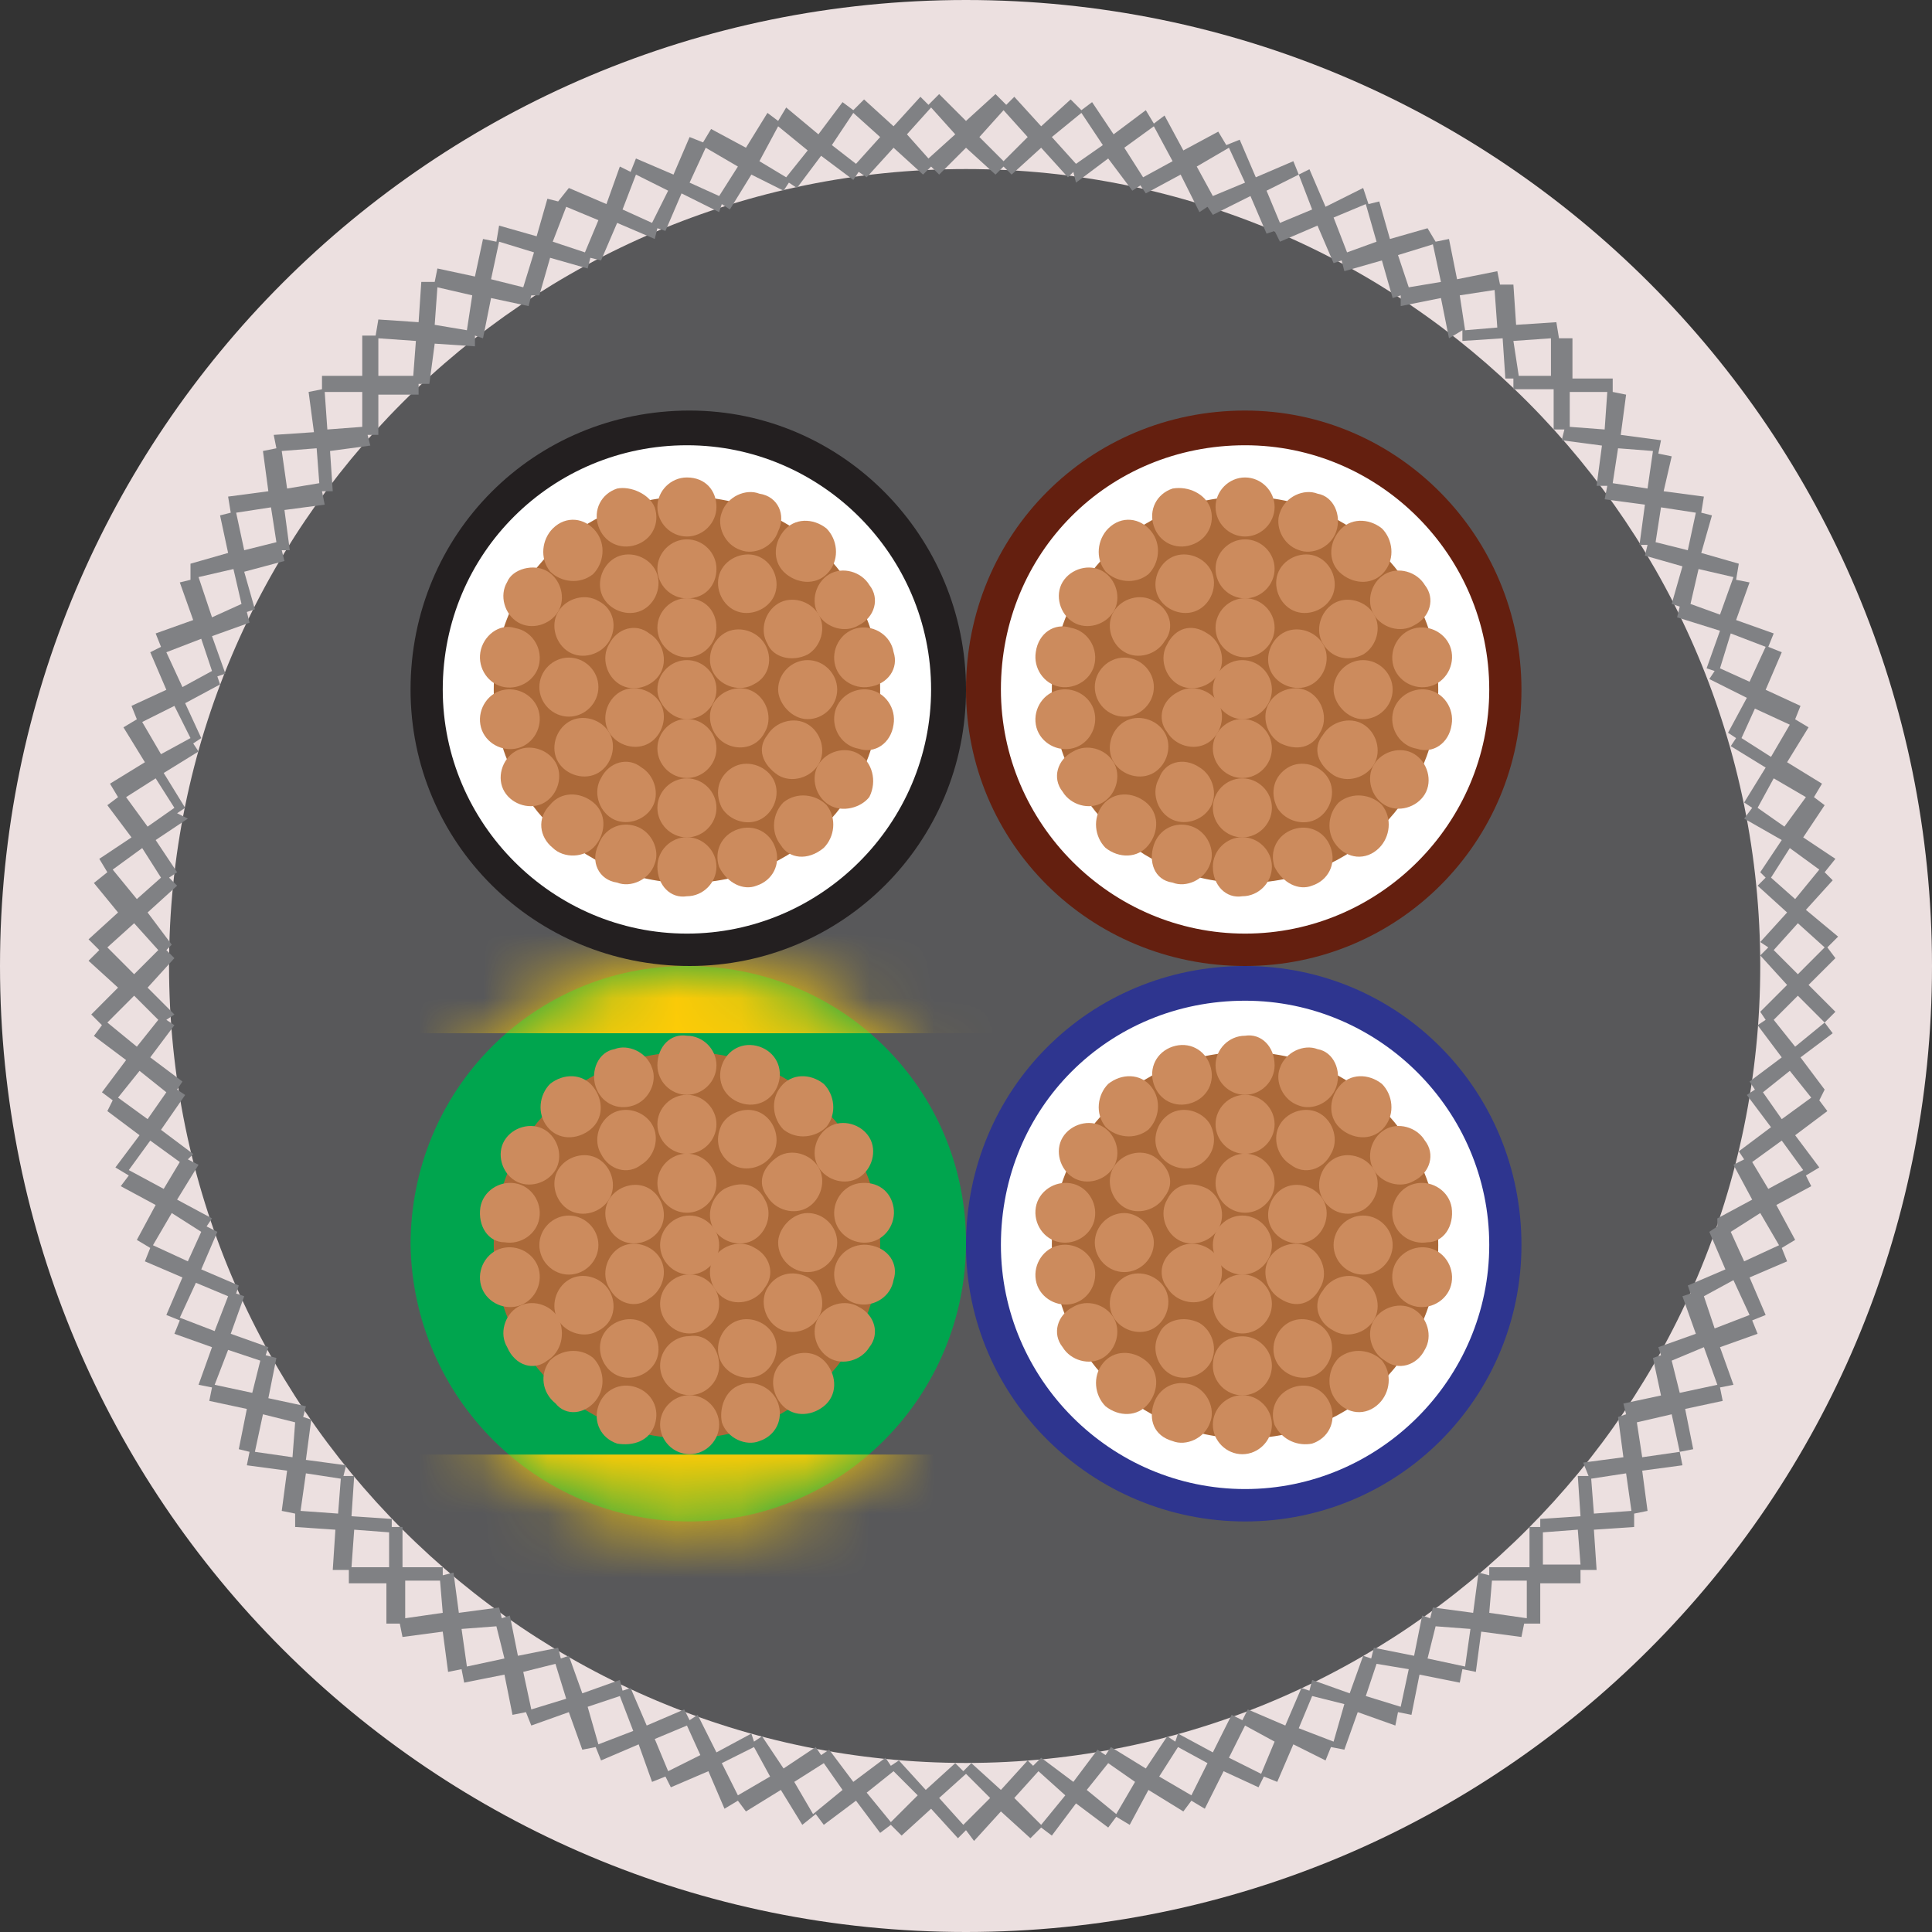 <svg width="30" height="30" viewBox="0 0 30 30" fill="none" xmlns="http://www.w3.org/2000/svg">
<rect x="0" y="0" width="30" height="30" fill="#333333" stroke="none"/>
<path fill-rule="evenodd" clip-rule="evenodd" d="M15 0C23.292 0 30 6.708 30 15C30 23.292 23.292 30 15 30C6.708 30 0 23.292 0 15C0 6.708 6.708 0 15 0Z" fill="#ECE0E0"/>
<path fill-rule="evenodd" clip-rule="evenodd" d="M15 2.625C21.833 2.625 27.333 8.167 27.333 15C27.333 21.833 21.792 27.375 15 27.375C8.167 27.375 2.625 21.833 2.625 15C2.625 8.167 8.167 2.625 15 2.625Z" fill="#58585A"/>
<path fill-rule="evenodd" clip-rule="evenodd" d="M15 10.708C15 13.083 16.917 15 19.333 15C21.708 15 23.625 13.083 23.625 10.708C23.625 8.333 21.708 6.375 19.333 6.375C16.917 6.375 15 8.292 15 10.708Z" fill="#641F0F"/>
<path fill-rule="evenodd" clip-rule="evenodd" d="M10.667 15C13.083 15 15 16.917 15 19.292C15 21.667 13.083 23.625 10.708 23.625C8.333 23.625 6.417 21.708 6.375 19.333C6.375 16.917 8.292 15 10.667 15Z" fill="#00A54E"/>
<mask id="mask0_3442_114404" style="mask-type:luminance" maskUnits="userSpaceOnUse" x="6" y="15" width="10" height="9">
<path d="M6.375 19.333C6.375 21.708 8.292 23.625 10.708 23.625C13.083 23.625 15.042 21.708 15 19.292C15 16.917 13.083 15 10.667 15C8.292 15 6.375 16.917 6.375 19.333Z" fill="white"/>
</mask>
<g mask="url(#mask0_3442_114404)">
<path fill-rule="evenodd" clip-rule="evenodd" d="M-0.833 27.461L20.25 27.419V22.586H-0.833V27.461Z" fill="#FFCB06"/>
</g>
<mask id="mask1_3442_114404" style="mask-type:luminance" maskUnits="userSpaceOnUse" x="6" y="15" width="10" height="9">
<path d="M6.375 19.333C6.375 21.708 8.292 23.625 10.708 23.625C13.083 23.625 15.042 21.708 15 19.292C15 16.917 13.083 15 10.667 15C8.292 15 6.375 16.917 6.375 19.333Z" fill="white"/>
</mask>
<g mask="url(#mask1_3442_114404)">
<path d="M20.25 11.211H-0.833V16.044H20.25V11.211Z" fill="#FFCB06"/>
</g>
<path fill-rule="evenodd" clip-rule="evenodd" d="M23.625 19.333C23.625 21.708 21.708 23.625 19.333 23.625C16.958 23.625 15 21.708 15 19.333C15 16.917 16.917 15 19.333 15C21.708 15 23.625 16.917 23.625 19.333Z" fill="#2E358F"/>
<path fill-rule="evenodd" clip-rule="evenodd" d="M6.375 10.708C6.375 13.083 8.292 15 10.708 15C13.083 15 15 13.083 15 10.708C15 8.333 13.083 6.375 10.708 6.375C8.292 6.375 6.375 8.292 6.375 10.708Z" fill="#231F20"/>
<path fill-rule="evenodd" clip-rule="evenodd" d="M13.667 19.336C13.667 17.669 12.334 16.336 10.667 16.336C9 16.336 7.667 17.669 7.667 19.336C7.667 21.003 9 22.336 10.667 22.336C12.334 22.336 13.667 20.961 13.667 19.336Z" fill="#AB6939"/>
<path fill-rule="evenodd" clip-rule="evenodd" d="M11.167 19.333C11.167 19.083 10.958 18.875 10.708 18.875C10.458 18.875 10.25 19.083 10.25 19.333C10.25 19.583 10.458 19.792 10.708 19.792C10.958 19.792 11.167 19.583 11.167 19.333Z" fill="#CC8B5D"/>
<path fill-rule="evenodd" clip-rule="evenodd" d="M11.167 20.247C11.167 19.997 10.958 19.789 10.708 19.789C10.458 19.789 10.25 19.997 10.25 20.247C10.25 20.497 10.458 20.706 10.708 20.706C10.958 20.706 11.167 20.497 11.167 20.247Z" fill="#CC8B5D"/>
<path fill-rule="evenodd" clip-rule="evenodd" d="M11.708 19.371C11.5 19.246 11.208 19.33 11.083 19.538C10.958 19.746 11.041 20.038 11.25 20.163C11.458 20.288 11.75 20.205 11.875 19.996C12.041 19.788 11.958 19.496 11.708 19.371Z" fill="#CC8B5D"/>
<path fill-rule="evenodd" clip-rule="evenodd" d="M11.25 18.459C11.041 18.584 10.958 18.875 11.083 19.084C11.208 19.292 11.5 19.375 11.708 19.25C11.916 19.125 12 18.834 11.875 18.625C11.75 18.375 11.5 18.334 11.25 18.459Z" fill="#CC8B5D"/>
<path fill-rule="evenodd" clip-rule="evenodd" d="M10.208 18.372C10.208 18.622 10.416 18.831 10.666 18.831C10.916 18.831 11.125 18.622 11.125 18.372C11.125 18.122 10.916 17.914 10.666 17.914C10.416 17.914 10.208 18.122 10.208 18.372Z" fill="#CC8B5D"/>
<path fill-rule="evenodd" clip-rule="evenodd" d="M9.625 19.249C9.833 19.374 10.125 19.291 10.25 19.082C10.375 18.874 10.291 18.582 10.083 18.457C9.875 18.332 9.583 18.416 9.458 18.624C9.333 18.832 9.416 19.124 9.625 19.249Z" fill="#CC8B5D"/>
<path fill-rule="evenodd" clip-rule="evenodd" d="M10.083 20.163C10.291 20.038 10.375 19.746 10.25 19.538C10.125 19.33 9.833 19.246 9.625 19.371C9.416 19.496 9.333 19.788 9.458 19.996C9.583 20.246 9.875 20.33 10.083 20.163Z" fill="#CC8B5D"/>
<path fill-rule="evenodd" clip-rule="evenodd" d="M10.208 17.458C10.208 17.208 10.416 17 10.666 17C10.916 17 11.125 17.208 11.125 17.458C11.125 17.708 10.916 17.917 10.666 17.917C10.416 17.917 10.208 17.708 10.208 17.458Z" fill="#CC8B5D"/>
<path fill-rule="evenodd" clip-rule="evenodd" d="M11.208 17.46C11.333 17.251 11.625 17.168 11.833 17.293C12.041 17.418 12.125 17.71 12 17.918C11.875 18.126 11.583 18.21 11.375 18.085C11.166 17.96 11.083 17.71 11.208 17.46Z" fill="#CC8B5D"/>
<path fill-rule="evenodd" clip-rule="evenodd" d="M12.084 17.957C12.292 17.832 12.584 17.916 12.709 18.124C12.834 18.332 12.75 18.624 12.542 18.749C12.334 18.874 12.042 18.791 11.917 18.582C11.75 18.374 11.834 18.124 12.084 17.957Z" fill="#CC8B5D"/>
<path fill-rule="evenodd" clip-rule="evenodd" d="M12.541 18.836C12.791 18.836 13 19.044 13 19.294C13 19.544 12.791 19.753 12.541 19.753C12.291 19.753 12.083 19.544 12.083 19.294C12.083 19.086 12.291 18.836 12.541 18.836Z" fill="#CC8B5D"/>
<path fill-rule="evenodd" clip-rule="evenodd" d="M12.542 19.832C12.751 19.957 12.834 20.249 12.709 20.457C12.584 20.666 12.292 20.749 12.084 20.624C11.876 20.499 11.792 20.207 11.917 19.999C12.042 19.791 12.292 19.707 12.542 19.832Z" fill="#CC8B5D"/>
<path fill-rule="evenodd" clip-rule="evenodd" d="M12 20.71C12.125 20.918 12.041 21.21 11.833 21.335C11.625 21.46 11.333 21.376 11.208 21.168C11.083 20.96 11.166 20.668 11.375 20.543C11.583 20.418 11.875 20.501 12 20.71Z" fill="#CC8B5D"/>
<path fill-rule="evenodd" clip-rule="evenodd" d="M11.167 21.206C11.167 21.456 10.958 21.664 10.708 21.664C10.458 21.664 10.25 21.456 10.25 21.206C10.25 20.956 10.458 20.747 10.708 20.747C10.958 20.706 11.167 20.914 11.167 21.206Z" fill="#CC8B5D"/>
<path fill-rule="evenodd" clip-rule="evenodd" d="M10.167 21.168C10.042 21.376 9.75 21.46 9.542 21.335C9.333 21.21 9.25 20.918 9.375 20.71C9.5 20.501 9.792 20.418 10 20.543C10.209 20.668 10.292 20.96 10.167 21.168Z" fill="#CC8B5D"/>
<path fill-rule="evenodd" clip-rule="evenodd" d="M9.292 20.663C9.084 20.788 8.792 20.705 8.667 20.496C8.542 20.288 8.625 19.996 8.834 19.871C9.042 19.746 9.334 19.83 9.459 20.038C9.584 20.246 9.542 20.538 9.292 20.663Z" fill="#CC8B5D"/>
<path fill-rule="evenodd" clip-rule="evenodd" d="M8.833 19.792C8.583 19.792 8.375 19.583 8.375 19.333C8.375 19.083 8.583 18.875 8.833 18.875C9.083 18.875 9.292 19.083 9.292 19.333C9.292 19.583 9.083 19.792 8.833 19.792Z" fill="#CC8B5D"/>
<path fill-rule="evenodd" clip-rule="evenodd" d="M8.834 18.788C8.625 18.663 8.542 18.371 8.667 18.163C8.792 17.955 9.084 17.871 9.292 17.996C9.5 18.121 9.584 18.413 9.459 18.621C9.334 18.83 9.042 18.913 8.834 18.788Z" fill="#CC8B5D"/>
<path fill-rule="evenodd" clip-rule="evenodd" d="M9.333 17.918C9.208 17.71 9.291 17.418 9.5 17.293C9.708 17.168 10 17.251 10.125 17.46C10.25 17.668 10.166 17.96 9.958 18.085C9.75 18.251 9.458 18.168 9.333 17.918Z" fill="#CC8B5D"/>
<path fill-rule="evenodd" clip-rule="evenodd" d="M10.208 16.542C10.208 16.792 10.416 17 10.666 17C10.916 17 11.125 16.792 11.125 16.542C11.125 16.292 10.916 16.083 10.666 16.083C10.416 16.042 10.208 16.25 10.208 16.542Z" fill="#CC8B5D"/>
<path fill-rule="evenodd" clip-rule="evenodd" d="M11.208 16.544C11.125 16.794 11.25 17.044 11.5 17.127C11.75 17.211 12 17.086 12.083 16.836C12.167 16.586 12.042 16.336 11.792 16.252C11.542 16.169 11.292 16.294 11.208 16.544Z" fill="#CC8B5D"/>
<path fill-rule="evenodd" clip-rule="evenodd" d="M12.125 16.873C11.958 17.081 12 17.373 12.166 17.54C12.375 17.706 12.666 17.665 12.833 17.498C13 17.29 12.958 16.998 12.791 16.831C12.583 16.665 12.291 16.665 12.125 16.873Z" fill="#CC8B5D"/>
<path fill-rule="evenodd" clip-rule="evenodd" d="M12.875 17.496C12.666 17.621 12.583 17.913 12.708 18.121C12.833 18.33 13.125 18.413 13.333 18.288C13.541 18.163 13.625 17.871 13.5 17.663C13.375 17.455 13.083 17.371 12.875 17.496Z" fill="#CC8B5D"/>
<path fill-rule="evenodd" clip-rule="evenodd" d="M13.334 18.374C13.084 18.415 12.917 18.665 12.959 18.915C13 19.165 13.25 19.332 13.5 19.29C13.75 19.249 13.917 18.999 13.875 18.749C13.834 18.499 13.625 18.332 13.334 18.374Z" fill="#CC8B5D"/>
<path fill-rule="evenodd" clip-rule="evenodd" d="M13.5 19.334C13.25 19.293 13 19.459 12.959 19.709C12.917 19.959 13.084 20.209 13.334 20.251C13.584 20.293 13.834 20.126 13.875 19.876C13.959 19.626 13.792 19.376 13.5 19.334Z" fill="#CC8B5D"/>
<path fill-rule="evenodd" clip-rule="evenodd" d="M13.333 20.293C13.125 20.168 12.833 20.251 12.708 20.46C12.583 20.668 12.666 20.96 12.875 21.085C13.083 21.21 13.375 21.126 13.5 20.918C13.666 20.71 13.583 20.418 13.333 20.293Z" fill="#CC8B5D"/>
<path fill-rule="evenodd" clip-rule="evenodd" d="M12.833 21.17C12.667 20.961 12.375 20.961 12.167 21.128C11.958 21.295 11.958 21.586 12.125 21.795C12.292 22.003 12.583 22.003 12.792 21.836C13 21.67 13 21.378 12.833 21.17Z" fill="#CC8B5D"/>
<path fill-rule="evenodd" clip-rule="evenodd" d="M12.084 21.794C12 21.544 11.709 21.419 11.5 21.502C11.25 21.586 11.167 21.877 11.209 22.086C11.292 22.336 11.584 22.461 11.792 22.377C12.042 22.294 12.167 22.044 12.084 21.794Z" fill="#CC8B5D"/>
<path fill-rule="evenodd" clip-rule="evenodd" d="M11.167 22.122C11.167 21.872 10.958 21.664 10.708 21.664C10.458 21.664 10.25 21.872 10.25 22.122C10.25 22.372 10.458 22.581 10.708 22.581C10.958 22.581 11.167 22.372 11.167 22.122Z" fill="#CC8B5D"/>
<path fill-rule="evenodd" clip-rule="evenodd" d="M10.166 22.125C10.25 21.875 10.125 21.625 9.875 21.541C9.625 21.458 9.375 21.583 9.291 21.833C9.208 22.083 9.333 22.333 9.583 22.416C9.833 22.458 10.083 22.375 10.166 22.125Z" fill="#CC8B5D"/>
<path fill-rule="evenodd" clip-rule="evenodd" d="M9.25 21.749C9.416 21.541 9.375 21.249 9.208 21.083C9 20.916 8.708 20.958 8.541 21.124C8.375 21.333 8.416 21.624 8.625 21.791C8.791 21.999 9.083 21.958 9.25 21.749Z" fill="#CC8B5D"/>
<path fill-rule="evenodd" clip-rule="evenodd" d="M8.5 21.126C8.708 21.001 8.792 20.71 8.667 20.46C8.542 20.251 8.25 20.168 8.042 20.293C7.833 20.418 7.75 20.71 7.875 20.918C8 21.21 8.292 21.293 8.5 21.126Z" fill="#CC8B5D"/>
<path fill-rule="evenodd" clip-rule="evenodd" d="M8 20.29C8.25 20.249 8.417 19.999 8.375 19.749C8.334 19.499 8.084 19.332 7.834 19.374C7.584 19.415 7.417 19.665 7.459 19.915C7.5 20.165 7.75 20.332 8 20.29Z" fill="#CC8B5D"/>
<path fill-rule="evenodd" clip-rule="evenodd" d="M7.834 19.29C8.084 19.332 8.334 19.165 8.375 18.915C8.417 18.665 8.25 18.415 8 18.374C7.75 18.332 7.5 18.499 7.459 18.749C7.417 19.04 7.584 19.29 7.834 19.29Z" fill="#CC8B5D"/>
<path fill-rule="evenodd" clip-rule="evenodd" d="M8 18.335C8.208 18.46 8.5 18.376 8.625 18.168C8.75 17.96 8.666 17.668 8.458 17.543C8.25 17.418 7.958 17.501 7.833 17.71C7.708 17.918 7.791 18.21 8 18.335Z" fill="#CC8B5D"/>
<path fill-rule="evenodd" clip-rule="evenodd" d="M8.5 17.498C8.666 17.706 8.958 17.706 9.166 17.54C9.375 17.373 9.375 17.081 9.208 16.873C9.041 16.665 8.75 16.665 8.541 16.831C8.375 16.998 8.333 17.29 8.5 17.498Z" fill="#CC8B5D"/>
<path fill-rule="evenodd" clip-rule="evenodd" d="M9.25 16.875C9.334 17.125 9.584 17.25 9.834 17.166C10.084 17.083 10.209 16.791 10.125 16.583C10.042 16.333 9.75 16.208 9.542 16.291C9.292 16.333 9.167 16.625 9.25 16.875Z" fill="#CC8B5D"/>
<path d="M15.75 1.503L16.167 1.961L16.625 1.544L16.792 1.711L16.958 1.586L17.292 2.086L17.792 1.711L17.917 1.919L18.083 1.794L18.375 2.336L18.917 2.044L19.042 2.253L19.25 2.169L19.5 2.753L20.083 2.503L20.167 2.711L20.333 2.628L20.583 3.211L21.167 2.919L21.25 3.169L21.417 3.128L21.583 3.711L22.167 3.544L22.292 3.753L22.5 3.711L22.625 4.336L23.25 4.211L23.292 4.419H23.5L23.542 5.044L24.167 5.003L24.208 5.253H24.417V5.878H25.042V6.086L25.25 6.128L25.167 6.753L25.792 6.836L25.75 7.044L25.958 7.086L25.833 7.628L26.458 7.711L26.417 7.961L26.583 8.003L26.417 8.586L27 8.753L26.958 9.003L27.167 9.044L26.958 9.628L27.542 9.836L27.458 10.044L27.667 10.128L27.417 10.711L27.958 10.961L27.875 11.169L28.083 11.294L27.75 11.836L28.292 12.169L28.167 12.378L28.333 12.503L28 13.003L28.5 13.336L28.333 13.544L28.458 13.669L28.042 14.128L28.542 14.544L28.375 14.711L28.5 14.878L28.083 15.294L28.5 15.711L28.333 15.878L28.458 16.044L27.958 16.419L28.333 16.919L28.25 17.086L28.375 17.253L27.875 17.628L28.25 18.128L28.042 18.253L28.125 18.419L27.583 18.711L27.875 19.253L27.667 19.378L27.75 19.586L27.167 19.836L27.417 20.419L27.208 20.503L27.292 20.711L26.708 20.919L26.917 21.503L26.708 21.544L26.75 21.753L26.167 21.878L26.292 22.503L26.083 22.544L26.125 22.753L25.5 22.836L25.583 23.461L25.375 23.503V23.711L24.75 23.753L24.792 24.378H24.542V24.586H23.917V25.211H23.667L23.625 25.419L23 25.336L22.917 25.961L22.708 25.919L22.667 26.128L22.042 26.003L21.917 26.628L21.708 26.586L21.667 26.794L21.083 26.586L20.875 27.169L20.667 27.128L20.583 27.336L20.083 27.086L19.833 27.669L19.625 27.586L19.542 27.753L19 27.503L18.708 28.086L18.5 27.961L18.375 28.128L17.833 27.794L17.542 28.336L17.333 28.211L17.208 28.378L16.708 28.003L16.333 28.503L16.167 28.378L16 28.544L15.542 28.128L15.125 28.586L15 28.419L14.875 28.544L14.458 28.086L14 28.503L13.833 28.336L13.667 28.461L13.292 27.961L12.792 28.336L12.667 28.169L12.458 28.336L12.125 27.794L11.583 28.128L11.458 27.961L11.25 28.086L11 27.503L10.417 27.753L10.333 27.586L10.125 27.669L9.917 27.086L9.333 27.336L9.25 27.128L9.042 27.169L8.833 26.586L8.25 26.794L8.167 26.586L7.958 26.628L7.833 26.003L7.208 26.128L7.167 25.919L6.958 25.961L6.875 25.336L6.25 25.419L6.208 25.211H6V24.586H5.417V24.378H5.167L5.208 23.753L4.583 23.711V23.503L4.375 23.461L4.458 22.836L3.833 22.753L3.875 22.544L3.708 22.503L3.833 21.878L3.25 21.753L3.292 21.544L3.083 21.503L3.292 20.919L2.708 20.711L2.792 20.503L2.583 20.419L2.833 19.836L2.25 19.586L2.333 19.378L2.125 19.253L2.417 18.711L1.875 18.419L2 18.253L1.792 18.128L2.167 17.628L1.667 17.253L1.75 17.086L1.583 16.961L1.958 16.461L1.458 16.086L1.583 15.919L1.417 15.753L1.833 15.336L1.375 14.919L1.542 14.753L1.375 14.586L1.833 14.169L1.458 13.711L1.667 13.544L1.542 13.336L2.042 13.003L1.667 12.503L1.833 12.378L1.708 12.169L2.25 11.836L1.917 11.294L2.125 11.169L2.042 10.961L2.583 10.711L2.333 10.128L2.5 10.044L2.417 9.836L3 9.628L2.792 9.044L2.958 9.003V8.753L3.542 8.586L3.417 8.003L3.583 7.961L3.542 7.711L4.167 7.628L4.083 7.003L4.292 6.961L4.25 6.753L4.875 6.711L4.792 6.086L5 6.044V5.836H5.625V5.211H5.833L5.875 4.961L6.5 5.003L6.542 4.378H6.75L6.792 4.169L7.375 4.294L7.5 3.711L7.708 3.753L7.75 3.503L8.333 3.669L8.5 3.086L8.667 3.128L8.833 2.919L9.417 3.169L9.625 2.586L9.792 2.669L9.875 2.461L10.458 2.711L10.708 2.128L10.917 2.211L11.042 2.003L11.583 2.294L11.917 1.753L12.083 1.878L12.208 1.669L12.708 2.086L13.083 1.586L13.25 1.711L13.417 1.544L13.875 1.961L14.292 1.503L14.417 1.628L14.583 1.461L15 1.878L15.458 1.461L15.625 1.628L15.75 1.503ZM16.333 2.128L16.708 2.544L17.125 2.253L16.792 1.753L16.333 2.128ZM16.667 2.669L16.583 2.753L16.167 2.294L15.708 2.711L15.583 2.586L15.458 2.711L15 2.294L14.583 2.711L14.458 2.586L14.333 2.711L13.875 2.294L13.458 2.753L13.333 2.669L13.25 2.794L12.75 2.419L12.375 2.919L12.25 2.836L12.167 2.961L11.667 2.711L11.333 3.253L11.208 3.169L11.167 3.294L10.583 3.003L10.333 3.586L10.208 3.544L10.167 3.711L9.583 3.461L9.333 4.044L9.167 4.003L9.125 4.169L8.542 4.003L8.375 4.586H8.25L8.208 4.753L7.625 4.628L7.5 5.253L7.375 5.211V5.378L6.75 5.336L6.667 5.961H6.5V6.128H5.875V6.753H5.708L5.75 6.919L5.125 7.003L5.167 7.628H5L5.042 7.836L4.417 7.919L4.5 8.544H4.375L4.417 8.711L3.792 8.878L3.958 9.461L3.833 9.503L3.875 9.669L3.292 9.878L3.5 10.461L3.375 10.503L3.417 10.628L2.875 10.919L3.125 11.461L3 11.544L3.083 11.669L2.542 12.003L2.875 12.544L2.75 12.628L2.917 12.711L2.417 13.044L2.75 13.544L2.625 13.628L2.75 13.753L2.292 14.169L2.667 14.669L2.583 14.753L2.708 14.878L2.292 15.336L2.708 15.753L2.583 15.836L2.708 15.919L2.333 16.419L2.833 16.794L2.75 16.919L2.875 17.003L2.5 17.544L3 17.919L2.917 18.003L3.083 18.086L2.75 18.628L3.292 18.919L3.208 19.044L3.375 19.128L3.125 19.711L3.708 19.961L3.667 20.086L3.792 20.128L3.583 20.711L4.167 20.919L4.125 21.044L4.292 21.086L4.167 21.711L4.75 21.836L4.708 22.003L4.833 22.044L4.75 22.669L5.375 22.753L5.333 22.919H5.5L5.458 23.544L6.083 23.586V23.711H6.25V24.336H6.875V24.461L7.042 24.419L7.125 25.044L7.75 24.961L7.792 25.128L7.917 25.086L8.042 25.711L8.667 25.586L8.708 25.753L8.833 25.711L9.042 26.294L9.625 26.086L9.667 26.253L9.792 26.211L10.042 26.794L10.625 26.544L10.708 26.711L10.833 26.628L11.125 27.211L11.667 26.919L11.708 27.044L11.833 26.961L12.167 27.461L12.667 27.128L12.75 27.253L12.875 27.169L13.25 27.669L13.75 27.294L13.833 27.419L13.958 27.336L14.375 27.794L14.833 27.378L14.958 27.503L15.083 27.378L15.542 27.794L15.958 27.336L16.042 27.419L16.167 27.294L16.667 27.669L17.042 27.169L17.167 27.253L17.25 27.128L17.792 27.461L18.125 26.961L18.25 27.044L18.292 26.919L18.833 27.211L19.125 26.628L19.292 26.711L19.375 26.544L19.958 26.794L20.208 26.211L20.333 26.253L20.375 26.086L20.958 26.294L21.167 25.711L21.292 25.753L21.333 25.586L21.958 25.711L22.083 25.086L22.208 25.128L22.25 24.961L22.875 25.044L22.958 24.419L23.125 24.461V24.336H23.75V23.711H23.917V23.586L24.542 23.544L24.5 22.919H24.667L24.583 22.711L25.208 22.628L25.125 22.003L25.25 21.961L25.208 21.794L25.792 21.669L25.667 21.086L25.792 21.044L25.75 20.919L26.333 20.711L26.125 20.128L26.25 20.086L26.208 19.961L26.792 19.711L26.542 19.128L26.667 19.044V18.919L27.208 18.628L26.917 18.086L27.083 18.003L27 17.878L27.5 17.503L27.125 17.003L27.25 16.919L27.167 16.794L27.667 16.419L27.292 15.919L27.417 15.836L27.333 15.711L27.75 15.294L27.333 14.836L27.458 14.711L27.333 14.628L27.75 14.169L27.292 13.753L27.417 13.628L27.333 13.544L27.667 13.044L27.083 12.711L27.208 12.544L27.083 12.461L27.417 11.919L26.875 11.586L26.958 11.461L26.833 11.378L27.125 10.836L26.542 10.544L26.625 10.419L26.5 10.378L26.708 9.794L26.042 9.586L26.083 9.419L25.958 9.378L26.125 8.794L25.542 8.628L25.583 8.461H25.458L25.542 7.836L24.917 7.753L24.958 7.544H24.792L24.875 6.919L24.25 6.836L24.292 6.669H24.125V6.044H23.5V5.878H23.375L23.333 5.253L22.708 5.294V5.128L22.5 5.253L22.375 4.628L21.75 4.753V4.586L21.625 4.628L21.458 4.044L20.875 4.211L20.833 4.044L20.708 4.086L20.458 3.503L19.875 3.753L19.792 3.586L19.667 3.628L19.417 3.044L18.833 3.336L18.75 3.211L18.625 3.294L18.333 2.711L17.792 3.003L17.708 2.878L17.583 2.961L17.208 2.461L16.708 2.836L16.667 2.669ZM15.958 2.128L15.583 1.711L15.208 2.128L15.583 2.503L15.958 2.128ZM14.417 2.461L14.833 2.086L14.458 1.669L14.083 2.086L14.417 2.461ZM13.292 2.544L13.667 2.128L13.25 1.753L12.917 2.253L13.292 2.544ZM12.208 2.753L12.542 2.336L12.083 1.961L11.792 2.503L12.208 2.753ZM11.167 3.044L11.458 2.586L10.958 2.294L10.708 2.836L11.167 3.044ZM10.125 3.461L10.375 2.961L9.875 2.711L9.667 3.253L10.125 3.461ZM9.083 3.919L9.292 3.419L8.792 3.211L8.583 3.753L9.083 3.919ZM8.125 4.461L8.292 3.919L7.75 3.753L7.625 4.336L8.125 4.461ZM7.25 5.128L7.333 4.586L6.792 4.461L6.75 5.044L7.25 5.128ZM6.417 5.836L6.458 5.294L5.875 5.253V5.836H6.417ZM5.625 6.628V6.086H5.042L5.083 6.669L5.625 6.628ZM4.958 7.503L4.917 6.961L4.375 7.003L4.458 7.586L4.958 7.503ZM4.292 8.419L4.208 7.878L3.667 7.961L3.792 8.544L4.292 8.419ZM3.75 9.378L3.625 8.836L3.083 8.961L3.292 9.586L3.75 9.378ZM3.292 10.419L3.125 9.919L2.583 10.128L2.833 10.669L3.292 10.419ZM2.958 11.461L2.708 10.961L2.208 11.211L2.5 11.711L2.958 11.461ZM2.708 12.544L2.417 12.086L1.958 12.378L2.292 12.836L2.708 12.544ZM2.5 13.628L2.208 13.169L1.75 13.503L2.125 13.961L2.5 13.628ZM2.458 14.753L2.083 14.336L1.667 14.711L2.083 15.128L2.458 14.753ZM2.458 15.836L2.083 15.461L1.667 15.878L2.125 16.253L2.458 15.836ZM2.583 16.961L2.167 16.628L1.833 17.044L2.292 17.378L2.583 16.961ZM2.792 18.044L2.333 17.711L2 18.169L2.542 18.461L2.792 18.044ZM3.125 19.128L2.667 18.836L2.375 19.336L2.917 19.586L3.125 19.128ZM3.542 20.128L3.042 19.919L2.792 20.461L3.333 20.669L3.542 20.128ZM4.042 21.128L3.542 20.961L3.333 21.503L3.917 21.628L4.042 21.128ZM4.583 22.086L4.083 21.961L3.958 22.544L4.542 22.628L4.583 22.086ZM5.292 22.961L4.75 22.878L4.667 23.461L5.25 23.503L5.292 22.961ZM6.042 23.794L5.5 23.753L5.458 24.336H6.042V23.794ZM6.833 24.544H6.292V25.128L6.875 25.044L6.833 24.544ZM7.708 25.253L7.167 25.294L7.25 25.878L7.833 25.753L7.708 25.253ZM8.625 25.836L8.125 25.961L8.25 26.544L8.792 26.378L8.625 25.836ZM9.625 26.336L9.125 26.503L9.292 27.086L9.833 26.878L9.625 26.336ZM10.667 26.794L10.167 27.003L10.375 27.503L10.875 27.253L10.667 26.794ZM11.708 27.128L11.208 27.378L11.458 27.878L11.958 27.586L11.708 27.128ZM12.792 27.378L12.333 27.669L12.625 28.169L13.083 27.794L12.792 27.378ZM13.875 27.503L13.458 27.836L13.833 28.294L14.25 27.878L13.875 27.503ZM15 27.544L14.583 27.919L14.958 28.336L15.375 27.919L15 27.544ZM16.125 27.503L15.75 27.919L16.167 28.336L16.542 27.878L16.125 27.503ZM17.208 27.378L16.875 27.794L17.333 28.169L17.625 27.669L17.208 27.378ZM18.292 27.128L18 27.586L18.5 27.878L18.75 27.378L18.292 27.128ZM19.333 26.794L19.083 27.294L19.583 27.544L19.792 27.044L19.333 26.794ZM20.375 26.336L20.167 26.836L20.708 27.044L20.875 26.461L20.375 26.336ZM21.375 25.836L21.208 26.336L21.75 26.503L21.875 25.919L21.375 25.836ZM22.292 25.253L22.167 25.753L22.75 25.878L22.833 25.294L22.292 25.253ZM23.167 24.544L23.125 25.044L23.708 25.128V24.544H23.167ZM23.958 23.794V24.294H24.542L24.5 23.753L23.958 23.794ZM24.708 22.961L24.75 23.503L25.333 23.461L25.25 22.878L24.708 22.961ZM25.417 22.086L25.5 22.628L26.083 22.544L25.958 21.961L25.417 22.086ZM25.958 21.128L26.083 21.628L26.667 21.503L26.458 20.919L25.958 21.128ZM26.458 20.128L26.625 20.628L27.167 20.419L26.917 19.878L26.458 20.128ZM26.875 19.128L27.083 19.586L27.625 19.336L27.333 18.836L26.875 19.128ZM27.208 18.044L27.458 18.461L28 18.169L27.667 17.711L27.208 18.044ZM27.375 16.961L27.667 17.378L28.125 17.044L27.792 16.628L27.375 16.961ZM27.542 15.836L27.875 16.253L28.333 15.878L27.917 15.461L27.542 15.836ZM27.542 14.753L27.917 15.128L28.333 14.711L27.917 14.336L27.542 14.753ZM27.5 13.628L27.875 13.961L28.25 13.503L27.792 13.169L27.5 13.628ZM27.292 12.544L27.708 12.836L28.042 12.378L27.542 12.086L27.292 12.544ZM27.042 11.461L27.5 11.753L27.792 11.253L27.25 11.003L27.042 11.461ZM26.708 10.378L27.167 10.586L27.417 10.044L26.875 9.836L26.708 10.378ZM26.25 9.378L26.708 9.544L26.917 8.961L26.375 8.836L26.25 9.378ZM25.708 8.419L26.208 8.544L26.333 7.961L25.792 7.878L25.708 8.419ZM25.042 7.503L25.583 7.586L25.667 7.003L25.125 6.961L25.042 7.503ZM24.375 6.628L24.917 6.669L24.958 6.086H24.375V6.628ZM23.583 5.836H24.083V5.253L23.5 5.294L23.583 5.836ZM22.75 5.128L23.25 5.086L23.208 4.503L22.667 4.586L22.75 5.128ZM21.875 4.461L22.375 4.378L22.25 3.794L21.708 3.961L21.875 4.461ZM20.917 3.919L21.375 3.753L21.208 3.169L20.708 3.378L20.917 3.919ZM19.875 3.461L20.375 3.253L20.167 2.711L19.667 2.961L19.875 3.461ZM18.833 3.044L19.333 2.836L19.083 2.294L18.583 2.586L18.833 3.044ZM17.75 2.753L18.208 2.503L17.917 1.961L17.458 2.294L17.75 2.753Z" fill="#808184"/>
<path fill-rule="evenodd" clip-rule="evenodd" d="M15.542 10.706C15.542 12.789 17.25 14.497 19.334 14.497C21.417 14.497 23.125 12.789 23.125 10.706C23.125 8.622 21.417 6.914 19.334 6.914C17.209 6.914 15.542 8.581 15.542 10.706Z" fill="white"/>
<path fill-rule="evenodd" clip-rule="evenodd" d="M16.333 10.711C16.333 9.044 17.666 7.711 19.333 7.711C21 7.711 22.333 9.044 22.333 10.711C22.333 12.378 21 13.711 19.333 13.711C17.666 13.711 16.333 12.336 16.333 10.711Z" fill="#AB6939"/>
<path fill-rule="evenodd" clip-rule="evenodd" d="M18.833 10.708C18.833 10.458 19.041 10.25 19.291 10.25C19.541 10.25 19.75 10.458 19.75 10.708C19.75 10.958 19.541 11.167 19.291 11.167C19.041 11.167 18.833 10.917 18.833 10.708Z" fill="#CC8B5D"/>
<path fill-rule="evenodd" clip-rule="evenodd" d="M18.833 11.622C18.833 11.372 19.041 11.164 19.291 11.164C19.541 11.164 19.75 11.372 19.75 11.622C19.75 11.872 19.541 12.081 19.291 12.081C19.041 12.081 18.833 11.872 18.833 11.622Z" fill="#CC8B5D"/>
<path fill-rule="evenodd" clip-rule="evenodd" d="M18.291 10.746C18.5 10.621 18.791 10.705 18.916 10.913C19.041 11.121 18.958 11.413 18.75 11.538C18.541 11.663 18.25 11.58 18.125 11.371C17.958 11.163 18.041 10.871 18.291 10.746Z" fill="#CC8B5D"/>
<path fill-rule="evenodd" clip-rule="evenodd" d="M18.75 9.837C18.959 9.962 19.042 10.253 18.917 10.462C18.792 10.67 18.5 10.753 18.292 10.628C18.084 10.503 18 10.212 18.125 10.003C18.25 9.753 18.5 9.67 18.75 9.837Z" fill="#CC8B5D"/>
<path fill-rule="evenodd" clip-rule="evenodd" d="M19.792 9.747C19.792 9.997 19.583 10.206 19.333 10.206C19.083 10.206 18.875 9.997 18.875 9.747C18.875 9.497 19.083 9.289 19.333 9.289C19.583 9.289 19.792 9.497 19.792 9.747Z" fill="#CC8B5D"/>
<path fill-rule="evenodd" clip-rule="evenodd" d="M20.375 10.624C20.167 10.749 19.875 10.665 19.75 10.457C19.625 10.249 19.709 9.957 19.917 9.832C20.125 9.707 20.417 9.79 20.542 9.999C20.667 10.207 20.584 10.499 20.375 10.624Z" fill="#CC8B5D"/>
<path fill-rule="evenodd" clip-rule="evenodd" d="M19.875 11.538C19.666 11.413 19.583 11.121 19.708 10.913C19.833 10.705 20.125 10.621 20.333 10.746C20.541 10.871 20.625 11.163 20.5 11.371C20.375 11.621 20.125 11.663 19.875 11.538Z" fill="#CC8B5D"/>
<path fill-rule="evenodd" clip-rule="evenodd" d="M19.792 8.833C19.792 8.583 19.583 8.375 19.333 8.375C19.083 8.375 18.875 8.583 18.875 8.833C18.875 9.083 19.083 9.292 19.333 9.292C19.583 9.292 19.792 9.083 19.792 8.833Z" fill="#CC8B5D"/>
<path fill-rule="evenodd" clip-rule="evenodd" d="M18.792 8.835C18.667 8.626 18.375 8.543 18.167 8.668C17.959 8.793 17.875 9.085 18 9.293C18.125 9.501 18.417 9.585 18.625 9.46C18.834 9.335 18.917 9.043 18.792 8.835Z" fill="#CC8B5D"/>
<path fill-rule="evenodd" clip-rule="evenodd" d="M17.917 9.332C17.709 9.207 17.417 9.29 17.292 9.499C17.167 9.707 17.25 9.999 17.459 10.124C17.667 10.249 17.959 10.165 18.084 9.957C18.25 9.749 18.167 9.457 17.917 9.332Z" fill="#CC8B5D"/>
<path fill-rule="evenodd" clip-rule="evenodd" d="M17.458 10.211C17.208 10.211 17 10.419 17 10.669C17 10.919 17.208 11.128 17.458 11.128C17.708 11.128 17.917 10.919 17.917 10.669C17.917 10.419 17.708 10.211 17.458 10.211Z" fill="#CC8B5D"/>
<path fill-rule="evenodd" clip-rule="evenodd" d="M17.459 11.207C17.25 11.332 17.167 11.624 17.292 11.832C17.417 12.04 17.709 12.124 17.917 11.999C18.125 11.874 18.209 11.582 18.084 11.374C17.959 11.165 17.667 11.082 17.459 11.207Z" fill="#CC8B5D"/>
<path fill-rule="evenodd" clip-rule="evenodd" d="M18 12.082C17.875 12.29 17.959 12.582 18.167 12.707C18.375 12.832 18.667 12.748 18.792 12.54C18.917 12.332 18.834 12.04 18.625 11.915C18.375 11.748 18.084 11.832 18 12.082Z" fill="#CC8B5D"/>
<path fill-rule="evenodd" clip-rule="evenodd" d="M18.833 12.544C18.833 12.794 19.041 13.003 19.291 13.003C19.541 13.003 19.75 12.794 19.75 12.544C19.75 12.294 19.541 12.086 19.291 12.086C19.041 12.086 18.833 12.294 18.833 12.544Z" fill="#CC8B5D"/>
<path fill-rule="evenodd" clip-rule="evenodd" d="M19.833 12.543C19.958 12.751 20.25 12.835 20.458 12.71C20.666 12.585 20.75 12.293 20.625 12.085C20.5 11.876 20.208 11.793 20 11.918C19.791 12.043 19.708 12.293 19.833 12.543Z" fill="#CC8B5D"/>
<path fill-rule="evenodd" clip-rule="evenodd" d="M20.709 12.038C20.917 12.163 21.209 12.08 21.334 11.871C21.459 11.663 21.375 11.371 21.167 11.246C20.959 11.121 20.667 11.205 20.542 11.413C20.375 11.621 20.459 11.871 20.709 12.038Z" fill="#CC8B5D"/>
<path fill-rule="evenodd" clip-rule="evenodd" d="M21.166 11.167C21.416 11.167 21.625 10.958 21.625 10.708C21.625 10.458 21.416 10.25 21.166 10.25C20.916 10.25 20.708 10.458 20.708 10.708C20.708 10.917 20.916 11.167 21.166 11.167Z" fill="#CC8B5D"/>
<path fill-rule="evenodd" clip-rule="evenodd" d="M21.167 10.163C21.375 10.038 21.459 9.746 21.334 9.538C21.209 9.33 20.917 9.246 20.709 9.371C20.5 9.496 20.417 9.788 20.542 9.996C20.667 10.205 20.917 10.288 21.167 10.163Z" fill="#CC8B5D"/>
<path fill-rule="evenodd" clip-rule="evenodd" d="M20.667 9.293C20.792 9.085 20.709 8.793 20.5 8.668C20.292 8.543 20 8.626 19.875 8.835C19.75 9.043 19.834 9.335 20.042 9.46C20.25 9.585 20.542 9.501 20.667 9.293Z" fill="#CC8B5D"/>
<path fill-rule="evenodd" clip-rule="evenodd" d="M19.792 7.872C19.792 8.122 19.583 8.331 19.333 8.331C19.083 8.331 18.875 8.122 18.875 7.872C18.875 7.622 19.083 7.414 19.333 7.414C19.583 7.414 19.792 7.622 19.792 7.872Z" fill="#CC8B5D"/>
<path fill-rule="evenodd" clip-rule="evenodd" d="M18.791 7.878C18.875 8.128 18.75 8.378 18.5 8.461C18.25 8.544 18 8.419 17.916 8.169C17.833 7.919 17.958 7.669 18.208 7.586C18.458 7.544 18.708 7.669 18.791 7.878Z" fill="#CC8B5D"/>
<path fill-rule="evenodd" clip-rule="evenodd" d="M17.875 8.249C18.042 8.457 18 8.749 17.833 8.916C17.625 9.082 17.333 9.041 17.167 8.874C17 8.666 17.042 8.374 17.208 8.207C17.417 7.999 17.708 8.041 17.875 8.249Z" fill="#CC8B5D"/>
<path fill-rule="evenodd" clip-rule="evenodd" d="M17.125 8.871C17.334 8.996 17.417 9.288 17.292 9.496C17.167 9.705 16.875 9.788 16.667 9.663C16.459 9.538 16.375 9.246 16.5 9.038C16.625 8.83 16.917 8.746 17.125 8.871Z" fill="#CC8B5D"/>
<path fill-rule="evenodd" clip-rule="evenodd" d="M16.625 9.748C16.875 9.79 17.042 10.04 17 10.29C16.959 10.54 16.709 10.706 16.459 10.665C16.209 10.623 16.042 10.373 16.084 10.123C16.125 9.831 16.375 9.665 16.625 9.748Z" fill="#CC8B5D"/>
<path fill-rule="evenodd" clip-rule="evenodd" d="M16.459 10.71C16.709 10.668 16.959 10.835 17 11.085C17.042 11.335 16.875 11.585 16.625 11.626C16.375 11.668 16.125 11.501 16.084 11.251C16.042 11.001 16.209 10.751 16.459 10.71Z" fill="#CC8B5D"/>
<path fill-rule="evenodd" clip-rule="evenodd" d="M16.666 11.668C16.875 11.543 17.166 11.626 17.291 11.835C17.416 12.043 17.333 12.335 17.125 12.46C16.916 12.585 16.625 12.501 16.5 12.293C16.333 12.085 16.416 11.793 16.666 11.668Z" fill="#CC8B5D"/>
<path fill-rule="evenodd" clip-rule="evenodd" d="M17.125 12.498C17.291 12.29 17.583 12.29 17.791 12.456C18 12.623 18 12.915 17.833 13.123C17.666 13.331 17.375 13.331 17.166 13.165C17 12.998 16.958 12.706 17.125 12.498Z" fill="#CC8B5D"/>
<path fill-rule="evenodd" clip-rule="evenodd" d="M17.916 13.122C18 12.872 18.25 12.747 18.5 12.83C18.75 12.914 18.875 13.205 18.791 13.414C18.708 13.664 18.416 13.789 18.208 13.705C17.916 13.664 17.833 13.372 17.916 13.122Z" fill="#CC8B5D"/>
<path fill-rule="evenodd" clip-rule="evenodd" d="M18.833 13.458C18.833 13.208 19.041 13 19.291 13C19.541 13 19.75 13.208 19.75 13.458C19.75 13.708 19.541 13.917 19.291 13.917C19.041 13.958 18.833 13.75 18.833 13.458Z" fill="#CC8B5D"/>
<path fill-rule="evenodd" clip-rule="evenodd" d="M19.791 13.461C19.708 13.211 19.833 12.961 20.083 12.877C20.333 12.794 20.583 12.919 20.666 13.169C20.75 13.419 20.625 13.669 20.375 13.752C20.166 13.836 19.916 13.711 19.791 13.461Z" fill="#CC8B5D"/>
<path fill-rule="evenodd" clip-rule="evenodd" d="M20.75 13.124C20.583 12.916 20.625 12.624 20.791 12.458C21 12.291 21.291 12.333 21.458 12.499C21.625 12.708 21.583 12.999 21.416 13.166C21.208 13.374 20.916 13.333 20.75 13.124Z" fill="#CC8B5D"/>
<path fill-rule="evenodd" clip-rule="evenodd" d="M21.5 12.499C21.291 12.374 21.208 12.082 21.333 11.874C21.458 11.665 21.75 11.582 21.958 11.707C22.166 11.832 22.25 12.124 22.125 12.332C22 12.54 21.708 12.624 21.5 12.499Z" fill="#CC8B5D"/>
<path fill-rule="evenodd" clip-rule="evenodd" d="M22 11.626C21.75 11.585 21.583 11.335 21.625 11.085C21.666 10.835 21.916 10.668 22.166 10.71C22.416 10.751 22.583 11.001 22.541 11.251C22.5 11.543 22.25 11.71 22 11.626Z" fill="#CC8B5D"/>
<path fill-rule="evenodd" clip-rule="evenodd" d="M22.166 10.665C21.916 10.707 21.666 10.54 21.625 10.29C21.583 10.04 21.75 9.79 22 9.749C22.25 9.707 22.5 9.874 22.541 10.124C22.583 10.374 22.416 10.624 22.166 10.665Z" fill="#CC8B5D"/>
<path fill-rule="evenodd" clip-rule="evenodd" d="M21.958 9.71C21.75 9.835 21.458 9.751 21.333 9.543C21.208 9.335 21.291 9.043 21.5 8.918C21.708 8.793 22 8.876 22.125 9.085C22.291 9.293 22.208 9.585 21.958 9.71Z" fill="#CC8B5D"/>
<path fill-rule="evenodd" clip-rule="evenodd" d="M21.5 8.873C21.334 9.081 21.042 9.081 20.834 8.915C20.625 8.748 20.625 8.456 20.792 8.248C20.959 8.04 21.25 8.04 21.459 8.206C21.625 8.373 21.667 8.665 21.5 8.873Z" fill="#CC8B5D"/>
<path fill-rule="evenodd" clip-rule="evenodd" d="M20.75 8.25C20.667 8.5 20.375 8.625 20.167 8.541C19.917 8.458 19.792 8.166 19.875 7.958C19.959 7.708 20.25 7.583 20.459 7.666C20.709 7.708 20.834 8 20.75 8.25Z" fill="#CC8B5D"/>
<path fill-rule="evenodd" clip-rule="evenodd" d="M15.542 19.331C15.542 21.414 17.25 23.122 19.334 23.122C21.417 23.122 23.125 21.414 23.125 19.331C23.125 17.247 21.417 15.539 19.334 15.539C17.209 15.539 15.542 17.206 15.542 19.331Z" fill="white"/>
<path fill-rule="evenodd" clip-rule="evenodd" d="M16.333 19.336C16.333 17.669 17.666 16.336 19.333 16.336C21 16.336 22.333 17.669 22.333 19.336C22.333 21.003 21 22.336 19.333 22.336C17.666 22.336 16.333 20.961 16.333 19.336Z" fill="#AB6939"/>
<path fill-rule="evenodd" clip-rule="evenodd" d="M18.833 19.333C18.833 19.083 19.041 18.875 19.291 18.875C19.541 18.875 19.75 19.083 19.75 19.333C19.75 19.583 19.541 19.792 19.291 19.792C19.041 19.792 18.833 19.583 18.833 19.333Z" fill="#CC8B5D"/>
<path fill-rule="evenodd" clip-rule="evenodd" d="M18.833 20.247C18.833 19.997 19.041 19.789 19.291 19.789C19.541 19.789 19.75 19.997 19.75 20.247C19.75 20.497 19.541 20.706 19.291 20.706C19.041 20.706 18.833 20.497 18.833 20.247Z" fill="#CC8B5D"/>
<path fill-rule="evenodd" clip-rule="evenodd" d="M18.291 19.371C18.5 19.246 18.791 19.33 18.916 19.538C19.041 19.746 18.958 20.038 18.75 20.163C18.541 20.288 18.25 20.205 18.125 19.996C17.958 19.788 18.041 19.496 18.291 19.371Z" fill="#CC8B5D"/>
<path fill-rule="evenodd" clip-rule="evenodd" d="M18.75 18.459C18.959 18.584 19.042 18.875 18.917 19.084C18.792 19.292 18.5 19.375 18.292 19.25C18.084 19.125 18 18.834 18.125 18.625C18.25 18.375 18.5 18.334 18.75 18.459Z" fill="#CC8B5D"/>
<path fill-rule="evenodd" clip-rule="evenodd" d="M19.792 18.372C19.792 18.622 19.583 18.831 19.333 18.831C19.083 18.831 18.875 18.622 18.875 18.372C18.875 18.122 19.083 17.914 19.333 17.914C19.583 17.914 19.792 18.122 19.792 18.372Z" fill="#CC8B5D"/>
<path fill-rule="evenodd" clip-rule="evenodd" d="M20.375 19.249C20.167 19.374 19.875 19.291 19.75 19.082C19.625 18.874 19.709 18.582 19.917 18.457C20.125 18.332 20.417 18.416 20.542 18.624C20.667 18.832 20.584 19.124 20.375 19.249Z" fill="#CC8B5D"/>
<path fill-rule="evenodd" clip-rule="evenodd" d="M19.875 20.163C19.666 20.038 19.583 19.746 19.708 19.538C19.833 19.33 20.125 19.246 20.333 19.371C20.541 19.496 20.625 19.788 20.5 19.996C20.375 20.246 20.125 20.33 19.875 20.163Z" fill="#CC8B5D"/>
<path fill-rule="evenodd" clip-rule="evenodd" d="M19.792 17.458C19.792 17.208 19.583 17 19.333 17C19.083 17 18.875 17.208 18.875 17.458C18.875 17.708 19.083 17.917 19.333 17.917C19.583 17.917 19.792 17.708 19.792 17.458Z" fill="#CC8B5D"/>
<path fill-rule="evenodd" clip-rule="evenodd" d="M18.792 17.46C18.667 17.251 18.375 17.168 18.167 17.293C17.959 17.418 17.875 17.71 18 17.918C18.125 18.126 18.417 18.21 18.625 18.085C18.834 17.96 18.917 17.71 18.792 17.46Z" fill="#CC8B5D"/>
<path fill-rule="evenodd" clip-rule="evenodd" d="M17.917 17.957C17.709 17.832 17.417 17.916 17.292 18.124C17.167 18.332 17.25 18.624 17.459 18.749C17.667 18.874 17.959 18.791 18.084 18.582C18.25 18.374 18.167 18.124 17.917 17.957Z" fill="#CC8B5D"/>
<path fill-rule="evenodd" clip-rule="evenodd" d="M17.458 18.836C17.208 18.836 17 19.044 17 19.294C17 19.544 17.208 19.753 17.458 19.753C17.708 19.753 17.917 19.544 17.917 19.294C17.917 19.086 17.708 18.836 17.458 18.836Z" fill="#CC8B5D"/>
<path fill-rule="evenodd" clip-rule="evenodd" d="M17.459 19.832C17.25 19.957 17.167 20.249 17.292 20.457C17.417 20.666 17.709 20.749 17.917 20.624C18.125 20.499 18.209 20.207 18.084 19.999C17.959 19.791 17.667 19.707 17.459 19.832Z" fill="#CC8B5D"/>
<path fill-rule="evenodd" clip-rule="evenodd" d="M18 20.71C17.875 20.918 17.959 21.21 18.167 21.335C18.375 21.46 18.667 21.376 18.792 21.168C18.917 20.96 18.834 20.668 18.625 20.543C18.375 20.418 18.084 20.501 18 20.71Z" fill="#CC8B5D"/>
<path fill-rule="evenodd" clip-rule="evenodd" d="M18.833 21.208C18.833 21.458 19.041 21.667 19.291 21.667C19.541 21.667 19.75 21.458 19.75 21.208C19.75 20.958 19.541 20.75 19.291 20.75C19.041 20.75 18.833 20.917 18.833 21.208Z" fill="#CC8B5D"/>
<path fill-rule="evenodd" clip-rule="evenodd" d="M19.833 21.168C19.958 21.376 20.25 21.46 20.458 21.335C20.666 21.21 20.75 20.918 20.625 20.71C20.5 20.501 20.208 20.418 20 20.543C19.791 20.668 19.708 20.96 19.833 21.168Z" fill="#CC8B5D"/>
<path fill-rule="evenodd" clip-rule="evenodd" d="M20.709 20.663C20.917 20.788 21.209 20.705 21.334 20.496C21.459 20.288 21.375 19.996 21.167 19.871C20.959 19.746 20.667 19.83 20.542 20.038C20.375 20.246 20.459 20.538 20.709 20.663Z" fill="#CC8B5D"/>
<path fill-rule="evenodd" clip-rule="evenodd" d="M21.166 19.792C21.416 19.792 21.625 19.583 21.625 19.333C21.625 19.083 21.416 18.875 21.166 18.875C20.916 18.875 20.708 19.083 20.708 19.333C20.708 19.583 20.916 19.792 21.166 19.792Z" fill="#CC8B5D"/>
<path fill-rule="evenodd" clip-rule="evenodd" d="M21.167 18.788C21.375 18.663 21.459 18.371 21.334 18.163C21.209 17.955 20.917 17.871 20.709 17.996C20.5 18.121 20.417 18.413 20.542 18.621C20.667 18.83 20.917 18.913 21.167 18.788Z" fill="#CC8B5D"/>
<path fill-rule="evenodd" clip-rule="evenodd" d="M20.667 17.918C20.792 17.71 20.709 17.418 20.5 17.293C20.292 17.168 20 17.251 19.875 17.46C19.75 17.668 19.834 17.96 20.042 18.085C20.25 18.251 20.542 18.168 20.667 17.918Z" fill="#CC8B5D"/>
<path fill-rule="evenodd" clip-rule="evenodd" d="M19.792 16.542C19.792 16.792 19.583 17 19.333 17C19.083 17 18.875 16.792 18.875 16.542C18.875 16.292 19.083 16.083 19.333 16.083C19.583 16.042 19.792 16.25 19.792 16.542Z" fill="#CC8B5D"/>
<path fill-rule="evenodd" clip-rule="evenodd" d="M18.791 16.544C18.875 16.794 18.75 17.044 18.5 17.127C18.25 17.211 18 17.086 17.916 16.836C17.833 16.586 17.958 16.336 18.208 16.252C18.458 16.169 18.708 16.294 18.791 16.544Z" fill="#CC8B5D"/>
<path fill-rule="evenodd" clip-rule="evenodd" d="M17.875 16.873C18.042 17.081 18 17.373 17.833 17.54C17.625 17.706 17.333 17.665 17.167 17.498C17 17.29 17.042 16.998 17.208 16.831C17.417 16.665 17.708 16.665 17.875 16.873Z" fill="#CC8B5D"/>
<path fill-rule="evenodd" clip-rule="evenodd" d="M17.125 17.496C17.334 17.621 17.417 17.913 17.292 18.121C17.167 18.33 16.875 18.413 16.667 18.288C16.459 18.163 16.375 17.871 16.5 17.663C16.625 17.455 16.917 17.371 17.125 17.496Z" fill="#CC8B5D"/>
<path fill-rule="evenodd" clip-rule="evenodd" d="M16.625 18.374C16.875 18.415 17.042 18.665 17 18.915C16.959 19.165 16.709 19.332 16.459 19.29C16.209 19.249 16.042 18.999 16.084 18.749C16.125 18.499 16.375 18.332 16.625 18.374Z" fill="#CC8B5D"/>
<path fill-rule="evenodd" clip-rule="evenodd" d="M16.459 19.334C16.709 19.293 16.959 19.459 17 19.709C17.042 19.959 16.875 20.209 16.625 20.251C16.375 20.293 16.125 20.126 16.084 19.876C16.042 19.626 16.209 19.376 16.459 19.334Z" fill="#CC8B5D"/>
<path fill-rule="evenodd" clip-rule="evenodd" d="M16.666 20.293C16.875 20.168 17.166 20.251 17.291 20.46C17.416 20.668 17.333 20.96 17.125 21.085C16.916 21.21 16.625 21.126 16.5 20.918C16.333 20.71 16.416 20.418 16.666 20.293Z" fill="#CC8B5D"/>
<path fill-rule="evenodd" clip-rule="evenodd" d="M17.125 21.17C17.291 20.961 17.583 20.961 17.791 21.128C18 21.295 18 21.586 17.833 21.795C17.666 22.003 17.375 22.003 17.166 21.836C17 21.67 16.958 21.378 17.125 21.17Z" fill="#CC8B5D"/>
<path fill-rule="evenodd" clip-rule="evenodd" d="M17.916 21.794C18 21.544 18.25 21.419 18.5 21.502C18.75 21.586 18.875 21.877 18.791 22.086C18.708 22.336 18.416 22.461 18.208 22.377C17.916 22.294 17.833 22.044 17.916 21.794Z" fill="#CC8B5D"/>
<path fill-rule="evenodd" clip-rule="evenodd" d="M18.833 22.122C18.833 21.872 19.041 21.664 19.291 21.664C19.541 21.664 19.75 21.872 19.75 22.122C19.75 22.372 19.541 22.581 19.291 22.581C19.041 22.581 18.833 22.372 18.833 22.122Z" fill="#CC8B5D"/>
<path fill-rule="evenodd" clip-rule="evenodd" d="M19.791 22.125C19.708 21.875 19.833 21.625 20.083 21.541C20.333 21.458 20.583 21.583 20.666 21.833C20.75 22.083 20.625 22.333 20.375 22.416C20.166 22.458 19.916 22.375 19.791 22.125Z" fill="#CC8B5D"/>
<path fill-rule="evenodd" clip-rule="evenodd" d="M20.75 21.749C20.583 21.541 20.625 21.249 20.791 21.083C21 20.916 21.291 20.958 21.458 21.124C21.625 21.333 21.583 21.624 21.416 21.791C21.208 21.999 20.916 21.958 20.75 21.749Z" fill="#CC8B5D"/>
<path fill-rule="evenodd" clip-rule="evenodd" d="M21.5 21.124C21.291 20.999 21.208 20.707 21.333 20.499C21.458 20.291 21.75 20.207 21.958 20.332C22.166 20.457 22.25 20.749 22.125 20.957C22 21.207 21.708 21.291 21.5 21.124Z" fill="#CC8B5D"/>
<path fill-rule="evenodd" clip-rule="evenodd" d="M22 20.29C21.75 20.249 21.583 19.999 21.625 19.749C21.666 19.499 21.916 19.332 22.166 19.374C22.416 19.415 22.583 19.665 22.541 19.915C22.5 20.165 22.25 20.332 22 20.29Z" fill="#CC8B5D"/>
<path fill-rule="evenodd" clip-rule="evenodd" d="M22.166 19.29C21.916 19.332 21.666 19.165 21.625 18.915C21.583 18.665 21.75 18.415 22 18.374C22.25 18.332 22.5 18.499 22.541 18.749C22.583 19.04 22.416 19.29 22.166 19.29Z" fill="#CC8B5D"/>
<path fill-rule="evenodd" clip-rule="evenodd" d="M21.958 18.335C21.75 18.46 21.458 18.376 21.333 18.168C21.208 17.96 21.291 17.668 21.5 17.543C21.708 17.418 22 17.501 22.125 17.71C22.291 17.918 22.208 18.21 21.958 18.335Z" fill="#CC8B5D"/>
<path fill-rule="evenodd" clip-rule="evenodd" d="M21.5 17.498C21.334 17.706 21.042 17.706 20.834 17.54C20.625 17.373 20.625 17.081 20.792 16.873C20.959 16.665 21.25 16.665 21.459 16.831C21.625 16.998 21.667 17.29 21.5 17.498Z" fill="#CC8B5D"/>
<path fill-rule="evenodd" clip-rule="evenodd" d="M20.75 16.875C20.667 17.125 20.375 17.25 20.167 17.166C19.917 17.083 19.792 16.791 19.875 16.583C19.959 16.333 20.25 16.208 20.459 16.291C20.709 16.333 20.834 16.625 20.75 16.875Z" fill="#CC8B5D"/>
<path fill-rule="evenodd" clip-rule="evenodd" d="M6.875 10.706C6.875 12.789 8.583 14.497 10.667 14.497C12.75 14.497 14.458 12.789 14.458 10.706C14.458 8.622 12.75 6.914 10.667 6.914C8.583 6.914 6.875 8.581 6.875 10.706Z" fill="white"/>
<path fill-rule="evenodd" clip-rule="evenodd" d="M7.667 10.711C7.667 9.044 9 7.711 10.667 7.711C12.334 7.711 13.667 9.044 13.667 10.711C13.667 12.378 12.334 13.711 10.667 13.711C9 13.711 7.667 12.336 7.667 10.711Z" fill="#AB6939"/>
<path fill-rule="evenodd" clip-rule="evenodd" d="M10.208 10.708C10.208 10.458 10.416 10.25 10.666 10.25C10.916 10.25 11.125 10.458 11.125 10.708C11.125 10.958 10.916 11.167 10.666 11.167C10.416 11.167 10.208 10.917 10.208 10.708Z" fill="#CC8B5D"/>
<path fill-rule="evenodd" clip-rule="evenodd" d="M10.208 11.622C10.208 11.372 10.416 11.164 10.666 11.164C10.916 11.164 11.125 11.372 11.125 11.622C11.125 11.872 10.916 12.081 10.666 12.081C10.416 12.081 10.208 11.872 10.208 11.622Z" fill="#CC8B5D"/>
<path fill-rule="evenodd" clip-rule="evenodd" d="M9.625 10.746C9.833 10.621 10.125 10.705 10.25 10.913C10.375 11.121 10.291 11.413 10.083 11.538C9.875 11.663 9.583 11.58 9.458 11.371C9.333 11.163 9.416 10.871 9.625 10.746Z" fill="#CC8B5D"/>
<path fill-rule="evenodd" clip-rule="evenodd" d="M10.083 9.837C10.291 9.962 10.375 10.253 10.25 10.462C10.125 10.67 9.833 10.753 9.625 10.628C9.416 10.503 9.333 10.212 9.458 10.003C9.583 9.753 9.875 9.67 10.083 9.837Z" fill="#CC8B5D"/>
<path fill-rule="evenodd" clip-rule="evenodd" d="M11.125 9.747C11.125 9.997 10.916 10.206 10.666 10.206C10.416 10.206 10.208 9.997 10.208 9.747C10.208 9.497 10.416 9.289 10.666 9.289C10.958 9.289 11.125 9.497 11.125 9.747Z" fill="#CC8B5D"/>
<path fill-rule="evenodd" clip-rule="evenodd" d="M11.708 10.624C11.5 10.749 11.208 10.665 11.083 10.457C10.958 10.249 11.041 9.957 11.25 9.832C11.458 9.707 11.75 9.79 11.875 9.999C12 10.207 11.958 10.499 11.708 10.624Z" fill="#CC8B5D"/>
<path fill-rule="evenodd" clip-rule="evenodd" d="M11.25 11.538C11.041 11.413 10.958 11.121 11.083 10.913C11.208 10.705 11.5 10.621 11.708 10.746C11.916 10.871 12 11.163 11.875 11.371C11.75 11.621 11.458 11.663 11.25 11.538Z" fill="#CC8B5D"/>
<path fill-rule="evenodd" clip-rule="evenodd" d="M11.125 8.833C11.125 8.583 10.916 8.375 10.666 8.375C10.416 8.375 10.208 8.583 10.208 8.833C10.208 9.083 10.416 9.292 10.666 9.292C10.958 9.292 11.125 9.083 11.125 8.833Z" fill="#CC8B5D"/>
<path fill-rule="evenodd" clip-rule="evenodd" d="M10.167 8.835C10.042 8.626 9.75 8.543 9.542 8.668C9.333 8.793 9.25 9.085 9.375 9.293C9.5 9.501 9.792 9.585 10 9.46C10.209 9.335 10.292 9.043 10.167 8.835Z" fill="#CC8B5D"/>
<path fill-rule="evenodd" clip-rule="evenodd" d="M9.292 9.332C9.084 9.207 8.792 9.29 8.667 9.499C8.542 9.707 8.625 9.999 8.834 10.124C9.042 10.249 9.334 10.165 9.459 9.957C9.584 9.749 9.542 9.457 9.292 9.332Z" fill="#CC8B5D"/>
<path fill-rule="evenodd" clip-rule="evenodd" d="M8.833 10.211C8.583 10.211 8.375 10.419 8.375 10.669C8.375 10.919 8.583 11.128 8.833 11.128C9.083 11.128 9.292 10.919 9.292 10.669C9.292 10.419 9.083 10.211 8.833 10.211Z" fill="#CC8B5D"/>
<path fill-rule="evenodd" clip-rule="evenodd" d="M8.834 11.207C8.625 11.332 8.542 11.624 8.667 11.832C8.792 12.04 9.084 12.124 9.292 11.999C9.5 11.874 9.584 11.582 9.459 11.374C9.334 11.165 9.042 11.082 8.834 11.207Z" fill="#CC8B5D"/>
<path fill-rule="evenodd" clip-rule="evenodd" d="M9.333 12.082C9.208 12.29 9.291 12.582 9.5 12.707C9.708 12.832 10 12.748 10.125 12.54C10.25 12.332 10.166 12.04 9.958 11.915C9.75 11.748 9.458 11.832 9.333 12.082Z" fill="#CC8B5D"/>
<path fill-rule="evenodd" clip-rule="evenodd" d="M10.208 12.544C10.208 12.794 10.416 13.003 10.666 13.003C10.916 13.003 11.125 12.794 11.125 12.544C11.125 12.294 10.916 12.086 10.666 12.086C10.416 12.086 10.208 12.294 10.208 12.544Z" fill="#CC8B5D"/>
<path fill-rule="evenodd" clip-rule="evenodd" d="M11.208 12.543C11.333 12.751 11.625 12.835 11.833 12.71C12.041 12.585 12.125 12.293 12 12.085C11.875 11.876 11.583 11.793 11.375 11.918C11.166 12.043 11.083 12.293 11.208 12.543Z" fill="#CC8B5D"/>
<path fill-rule="evenodd" clip-rule="evenodd" d="M12.084 12.038C12.292 12.163 12.584 12.08 12.709 11.871C12.834 11.663 12.75 11.371 12.542 11.246C12.334 11.121 12.042 11.205 11.917 11.413C11.75 11.621 11.834 11.871 12.084 12.038Z" fill="#CC8B5D"/>
<path fill-rule="evenodd" clip-rule="evenodd" d="M12.541 11.167C12.791 11.167 13 10.958 13 10.708C13 10.458 12.791 10.25 12.541 10.25C12.291 10.25 12.083 10.458 12.083 10.708C12.083 10.917 12.291 11.167 12.541 11.167Z" fill="#CC8B5D"/>
<path fill-rule="evenodd" clip-rule="evenodd" d="M12.542 10.163C12.751 10.038 12.834 9.746 12.709 9.538C12.584 9.33 12.292 9.246 12.084 9.371C11.876 9.496 11.792 9.788 11.917 9.996C12.001 10.205 12.292 10.288 12.542 10.163Z" fill="#CC8B5D"/>
<path fill-rule="evenodd" clip-rule="evenodd" d="M12 9.293C12.125 9.085 12.041 8.793 11.833 8.668C11.625 8.543 11.333 8.626 11.208 8.835C11.083 9.043 11.166 9.335 11.375 9.46C11.583 9.585 11.875 9.501 12 9.293Z" fill="#CC8B5D"/>
<path fill-rule="evenodd" clip-rule="evenodd" d="M11.125 7.872C11.125 8.122 10.916 8.331 10.666 8.331C10.416 8.331 10.208 8.122 10.208 7.872C10.208 7.622 10.416 7.414 10.666 7.414C10.958 7.414 11.125 7.622 11.125 7.872Z" fill="#CC8B5D"/>
<path fill-rule="evenodd" clip-rule="evenodd" d="M10.166 7.878C10.25 8.128 10.125 8.378 9.875 8.461C9.625 8.544 9.375 8.419 9.291 8.169C9.208 7.919 9.333 7.669 9.583 7.586C9.791 7.544 10.083 7.669 10.166 7.878Z" fill="#CC8B5D"/>
<path fill-rule="evenodd" clip-rule="evenodd" d="M9.25 8.249C9.417 8.457 9.375 8.749 9.208 8.916C9 9.082 8.708 9.041 8.542 8.874C8.375 8.666 8.417 8.374 8.583 8.207C8.792 7.999 9.083 8.041 9.25 8.249Z" fill="#CC8B5D"/>
<path fill-rule="evenodd" clip-rule="evenodd" d="M8.5 8.871C8.708 8.996 8.792 9.288 8.667 9.496C8.542 9.705 8.25 9.788 8.042 9.663C7.833 9.538 7.75 9.246 7.875 9.038C7.958 8.83 8.292 8.746 8.5 8.871Z" fill="#CC8B5D"/>
<path fill-rule="evenodd" clip-rule="evenodd" d="M8 9.753C8.25 9.795 8.417 10.045 8.375 10.295C8.334 10.545 8.084 10.711 7.834 10.67C7.584 10.628 7.417 10.378 7.459 10.128C7.5 9.878 7.75 9.67 8 9.753Z" fill="#CC8B5D"/>
<path fill-rule="evenodd" clip-rule="evenodd" d="M7.834 10.71C8.084 10.668 8.334 10.835 8.375 11.085C8.417 11.335 8.25 11.585 8 11.626C7.75 11.668 7.5 11.501 7.459 11.251C7.417 11.001 7.584 10.751 7.834 10.71Z" fill="#CC8B5D"/>
<path fill-rule="evenodd" clip-rule="evenodd" d="M8 11.668C8.208 11.543 8.5 11.626 8.625 11.835C8.75 12.043 8.666 12.335 8.458 12.46C8.25 12.585 7.958 12.501 7.833 12.293C7.708 12.085 7.791 11.793 8 11.668Z" fill="#CC8B5D"/>
<path fill-rule="evenodd" clip-rule="evenodd" d="M8.541 12.498C8.708 12.29 9 12.29 9.208 12.456C9.416 12.623 9.416 12.915 9.25 13.123C9.083 13.331 8.75 13.331 8.583 13.165C8.375 12.998 8.333 12.706 8.541 12.498Z" fill="#CC8B5D"/>
<path fill-rule="evenodd" clip-rule="evenodd" d="M9.291 13.122C9.375 12.872 9.625 12.747 9.875 12.83C10.125 12.914 10.25 13.205 10.166 13.414C10.083 13.664 9.791 13.789 9.583 13.705C9.291 13.664 9.166 13.372 9.291 13.122Z" fill="#CC8B5D"/>
<path fill-rule="evenodd" clip-rule="evenodd" d="M10.208 13.458C10.208 13.208 10.416 13 10.666 13C10.916 13 11.125 13.208 11.125 13.458C11.125 13.708 10.916 13.917 10.666 13.917C10.416 13.958 10.208 13.75 10.208 13.458Z" fill="#CC8B5D"/>
<path fill-rule="evenodd" clip-rule="evenodd" d="M11.166 13.461C11.083 13.211 11.208 12.961 11.458 12.877C11.708 12.794 11.958 12.919 12.041 13.169C12.125 13.419 12 13.669 11.75 13.752C11.541 13.836 11.291 13.711 11.166 13.461Z" fill="#CC8B5D"/>
<path fill-rule="evenodd" clip-rule="evenodd" d="M12.125 13.124C11.958 12.916 12 12.624 12.166 12.458C12.375 12.291 12.666 12.333 12.833 12.499C13 12.708 12.958 12.999 12.791 13.166C12.541 13.374 12.25 13.333 12.125 13.124Z" fill="#CC8B5D"/>
<path fill-rule="evenodd" clip-rule="evenodd" d="M12.875 12.499C12.666 12.374 12.583 12.082 12.708 11.874C12.833 11.665 13.125 11.582 13.333 11.707C13.541 11.832 13.625 12.124 13.5 12.374C13.375 12.54 13.083 12.624 12.875 12.499Z" fill="#CC8B5D"/>
<path fill-rule="evenodd" clip-rule="evenodd" d="M13.334 11.626C13.084 11.585 12.917 11.335 12.959 11.085C13 10.835 13.25 10.668 13.5 10.71C13.75 10.751 13.917 11.001 13.875 11.251C13.834 11.543 13.584 11.71 13.334 11.626Z" fill="#CC8B5D"/>
<path fill-rule="evenodd" clip-rule="evenodd" d="M13.5 10.665C13.25 10.707 13 10.54 12.959 10.29C12.917 10.04 13.084 9.79 13.334 9.749C13.584 9.707 13.834 9.874 13.875 10.124C13.959 10.374 13.792 10.624 13.5 10.665Z" fill="#CC8B5D"/>
<path fill-rule="evenodd" clip-rule="evenodd" d="M13.333 9.71C13.125 9.835 12.833 9.751 12.708 9.543C12.583 9.335 12.666 9.043 12.875 8.918C13.083 8.793 13.375 8.876 13.5 9.085C13.666 9.293 13.583 9.585 13.333 9.71Z" fill="#CC8B5D"/>
<path fill-rule="evenodd" clip-rule="evenodd" d="M12.875 8.873C12.709 9.081 12.417 9.081 12.209 8.915C12 8.748 12 8.456 12.167 8.248C12.334 8.04 12.625 8.04 12.834 8.206C13 8.373 13.042 8.665 12.875 8.873Z" fill="#CC8B5D"/>
<path fill-rule="evenodd" clip-rule="evenodd" d="M12.083 8.25C12 8.5 11.708 8.625 11.5 8.541C11.25 8.458 11.125 8.166 11.208 7.958C11.292 7.708 11.583 7.583 11.792 7.666C12.083 7.708 12.208 8 12.083 8.25Z" fill="#CC8B5D"/>
</svg>

